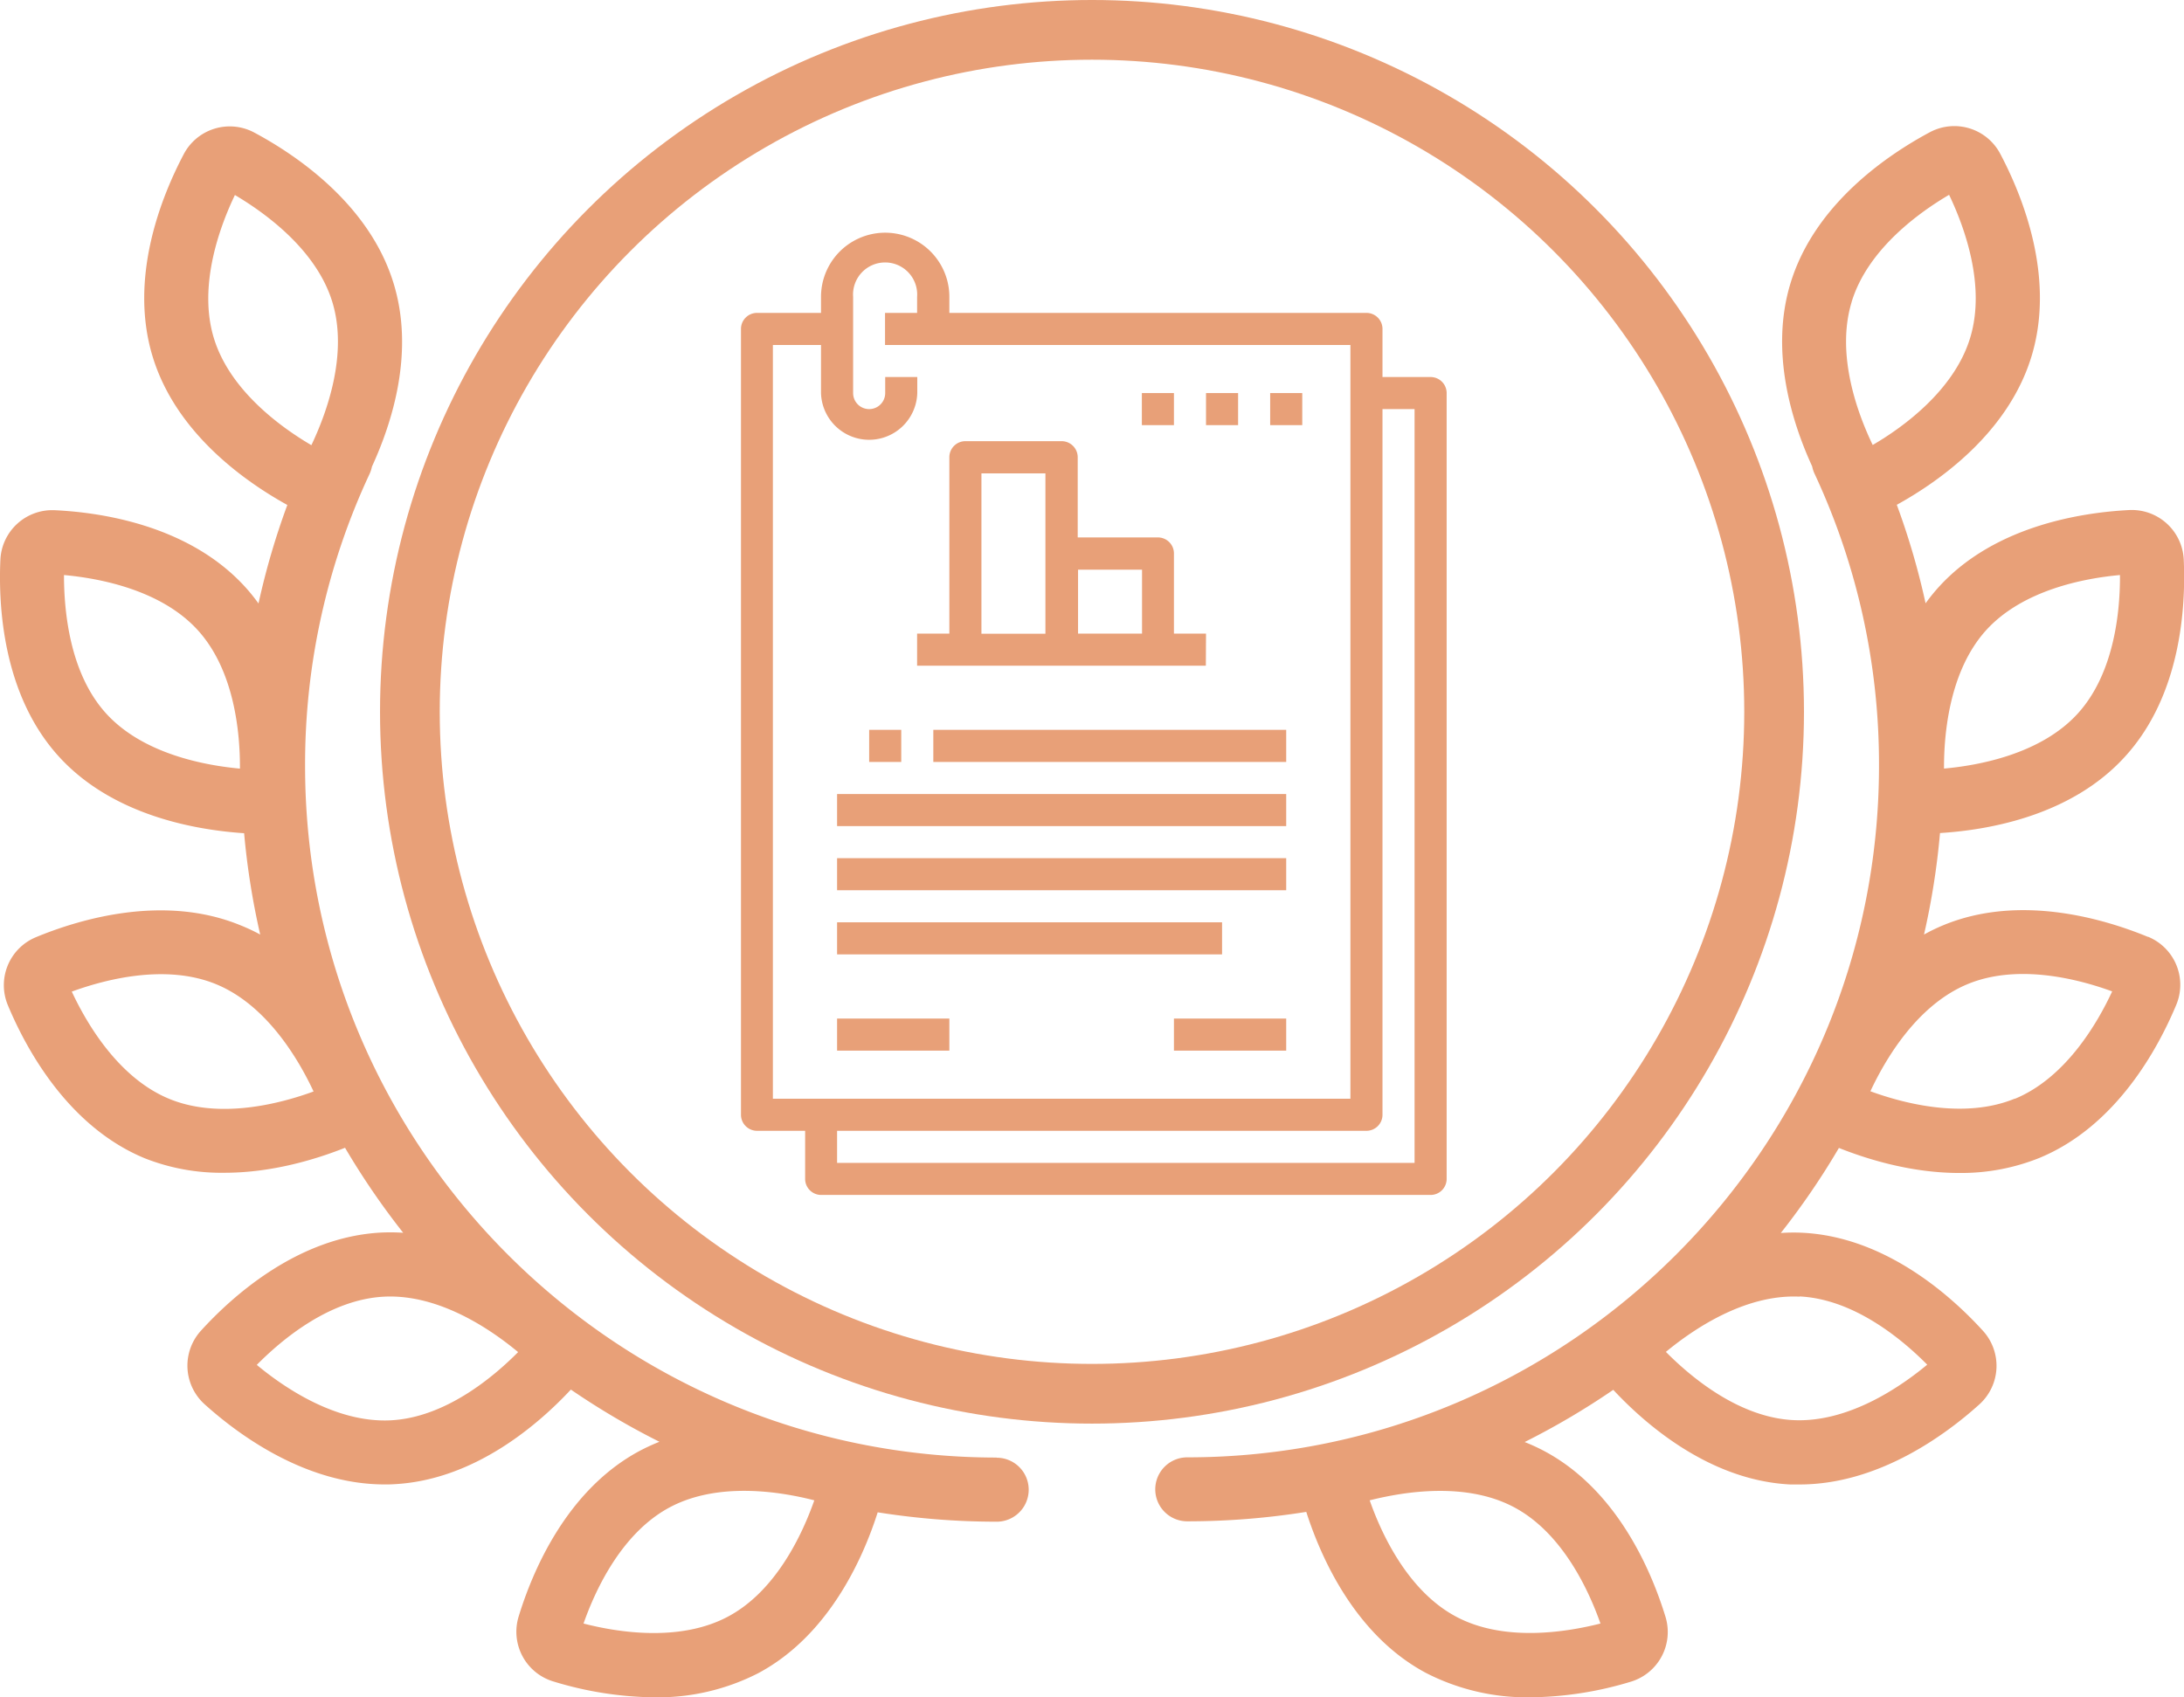 <?xml version="1.0" encoding="UTF-8"?> <svg xmlns="http://www.w3.org/2000/svg" viewBox="0 0 512 397.95"> <defs> <style>.cls-1{fill:#e8a078;}.cls-2{fill:none;stroke:#e8a078;stroke-miterlimit:10;stroke-width:14px;}</style> </defs> <title>soprov</title> <g id="Слой_2" data-name="Слой 2"> <g id="Capa_1" data-name="Capa 1"> <path class="cls-1" d="M233.7,341.78C144.27,341.78,71.52,269,71.52,179.6a160.81,160.81,0,0,1,15.12-68.47,7.85,7.85,0,0,0,.56-1.72c4.82-10.49,10-26.94,5.06-43C86.57,47.83,69.37,36.31,59.62,31.09a12.18,12.18,0,0,0-16.51,5c-5.17,9.78-13,28.94-7.32,47.55,5.48,17.95,21.68,29.3,31.57,34.77a174.43,174.43,0,0,0-6.76,23.1,41.93,41.93,0,0,0-3.12-3.87c-13.09-14.4-33.57-17.48-44.61-18A12.18,12.18,0,0,0,.09,131.27c-.5,11,.61,31.72,13.69,46.11,12.65,13.91,32.19,17.25,43.45,18A176.11,176.11,0,0,0,61,219.14,43,43,0,0,0,56.45,217c-18-7.43-37.81-1.47-48,2.75a12.18,12.18,0,0,0-6.59,16c4.26,10.2,14.09,28.42,32.07,35.85A48.89,48.89,0,0,0,52.67,275c11.15,0,21.48-3.18,28.22-5.86a178,178,0,0,0,13.63,19.93,46.3,46.3,0,0,0-5.14-.05c-19.44,1-34.82,14.82-42.26,23A12.18,12.18,0,0,0,48,329.31c7.91,7.13,23.66,18.77,42.16,18.77.71,0,1.43,0,2.16-.05,18.8-.93,33.82-13.94,41.51-22.19a176.65,176.65,0,0,0,20.76,12.24,46.64,46.64,0,0,0-4.62,2.13c-17.16,9.17-25.15,28.27-28.38,38.84a12.17,12.17,0,0,0,8.13,15.23A83.5,83.5,0,0,0,153.25,398a51.7,51.7,0,0,0,24.51-5.66c16.57-8.85,24.59-27,28-37.72a178.24,178.24,0,0,0,27.9,2.2,7.5,7.5,0,1,0,0-15ZM39.63,257.65c-11.9-4.92-19.35-17.72-22.8-25.13,7.68-2.81,22-6.63,33.89-1.71s19.34,17.73,22.79,25.13c-7.67,2.81-22,6.63-33.88,1.71ZM170.69,379.06c-11.35,6.07-26,3.68-33.89,1.64,2.7-7.71,8.85-21.19,20.21-27.25s26-3.68,33.89-1.64c-2.71,7.71-8.85,21.19-20.21,27.25ZM50.14,79.3C46.38,67,51.54,53.1,55.07,45.73c7,4.14,19.08,12.78,22.84,25.09S76.51,97,73,104.39C65.94,100.25,53.9,91.61,50.14,79.3Zm-25.26,88C16.22,157.77,15,143,15,134.84c8.14.74,22.71,3.4,31.37,12.93s9.93,24.29,9.88,32.46C48.12,179.49,33.54,176.83,24.88,167.3ZM91.55,333.05c-12.87.63-25.07-7.77-31.35-13,5.74-5.81,17-15.38,29.91-16s25.06,7.76,31.35,13C115.72,322.85,104.4,332.42,91.55,333.05Z"></path> <path class="cls-1" d="M503.58,219.7c-10.22-4.22-30.05-10.18-48-2.75a43,43,0,0,0-4.53,2.19,175.86,175.86,0,0,0,3.75-23.8c11.26-.7,30.8-4,43.44-18,13.09-14.4,14.2-35.08,13.7-46.12a12.2,12.2,0,0,0-12.78-11.62c-11,.56-31.52,3.63-44.61,18a43.78,43.78,0,0,0-3.13,3.87,173.33,173.33,0,0,0-6.75-23.1c9.89-5.46,26.09-16.82,31.57-34.77,5.68-18.6-2.15-37.77-7.32-47.54a12.17,12.17,0,0,0-16.51-5.05c-9.75,5.22-26.95,16.74-32.64,35.35-4.9,16,.24,32.48,5.06,43a7.36,7.36,0,0,0,.56,1.72,160.83,160.83,0,0,1,15.11,68.47c0,89.43-72.75,162.18-162.17,162.18a7.5,7.5,0,1,0,0,15,177,177,0,0,0,27.9-2.21c3.45,10.76,11.47,28.87,28,37.73A51.8,51.8,0,0,0,358.75,398a83.48,83.48,0,0,0,23.56-3.66,12.17,12.17,0,0,0,8.13-15.23c-3.23-10.57-11.22-29.67-28.39-38.84a44.62,44.62,0,0,0-4.62-2.13,177.34,177.34,0,0,0,20.77-12.24c7.69,8.25,22.71,21.26,41.51,22.19.72,0,1.44,0,2.16,0,18.5,0,34.25-11.65,42.16-18.78a12.19,12.19,0,0,0,.85-17.24c-7.44-8.18-22.82-22-42.26-23a44,44,0,0,0-5.14.05,176.66,176.66,0,0,0,13.62-19.94c6.75,2.69,17.08,5.87,28.23,5.87a49.08,49.08,0,0,0,18.77-3.53c18-7.43,27.81-25.66,32.07-35.86a12.18,12.18,0,0,0-6.59-16ZM375.2,380.7c-7.92,2-22.54,4.43-33.89-1.64s-17.51-19.54-20.21-27.25c7.91-2,22.53-4.43,33.89,1.64S372.49,373,375.2,380.7Zm90.42-232.93c8.66-9.53,23.24-12.2,31.37-12.93.05,8.17-1.22,22.93-9.88,32.46s-23.23,12.19-31.37,12.92C455.7,172.06,457,157.29,465.62,147.77Zm-31.53-77c3.76-12.31,15.8-20.95,22.84-25.09,3.53,7.37,8.69,21.26,4.93,33.57s-15.8,21-22.84,25.09C435.49,97,430.33,83.13,434.09,70.82Zm-12.2,233.23c12.85.63,24.17,10.19,29.91,16-6.29,5.23-18.48,13.62-31.35,13s-24.17-10.2-29.91-16C396.82,311.81,409,303.42,421.89,304.05Zm50.48-46.4c-11.9,4.92-26.21,1.1-33.89-1.71,3.45-7.4,10.9-20.21,22.8-25.13s26.21-1.1,33.88,1.71C491.71,239.92,484.27,252.73,472.37,257.65Z"></path> <circle class="cls-2" cx="256" cy="166.91" r="159.91"></circle> <g id="Outline"> <path class="cls-1" d="M335.38,88.41H324.1V77.13a3.76,3.76,0,0,0-3.76-3.76H222.56V69.61a15,15,0,1,0-30.09,0v3.76h-15a3.76,3.76,0,0,0-3.76,3.76V261.4a3.76,3.76,0,0,0,3.76,3.76h11.28v11.28a3.76,3.76,0,0,0,3.76,3.76H335.38a3.76,3.76,0,0,0,3.76-3.76V92.17A3.76,3.76,0,0,0,335.38,88.41ZM181.19,80.89h11.28V92.17a11.29,11.29,0,0,0,22.57,0V88.41h-7.52v3.76a3.76,3.76,0,0,1-7.52,0V69.61a7.52,7.52,0,1,1,15,0v3.76h-7.52v7.52H316.58V257.64H181.19ZM331.62,272.68H196.24v-7.52h124.1a3.76,3.76,0,0,0,3.76-3.76V95.93h7.52Z"></path> <path class="cls-1" d="M282.73,148.58h-7.52v-18.8a3.76,3.76,0,0,0-3.76-3.76h-18.8V107.21a3.77,3.77,0,0,0-3.77-3.76H226.32a3.76,3.76,0,0,0-3.76,3.76v41.37H215v7.52h67.69Zm-15-15v15h-15v-15ZM230.08,111h15v37.61h-15Z"></path> <path class="cls-1" d="M196.24,238.84h26.32v7.52H196.24Z"></path> <path class="cls-1" d="M275.21,238.84h26.32v7.52H275.21Z"></path> <path class="cls-1" d="M203.76,171.14h7.52v7.53h-7.52Z"></path> <path class="cls-1" d="M218.8,171.14h82.73v7.53H218.8Z"></path> <path class="cls-1" d="M196.24,186.19H301.53v7.52H196.24Z"></path> <path class="cls-1" d="M196.24,201.23H301.53v7.52H196.24Z"></path> <path class="cls-1" d="M196.24,216.27h90.25v7.52H196.24Z"></path> <path class="cls-1" d="M297.77,92.17h7.52v7.52h-7.52Z"></path> <path class="cls-1" d="M282.73,92.17h7.52v7.52h-7.52Z"></path> <path class="cls-1" d="M267.69,92.17h7.52v7.52h-7.52Z"></path> </g> </g> </g> </svg> 